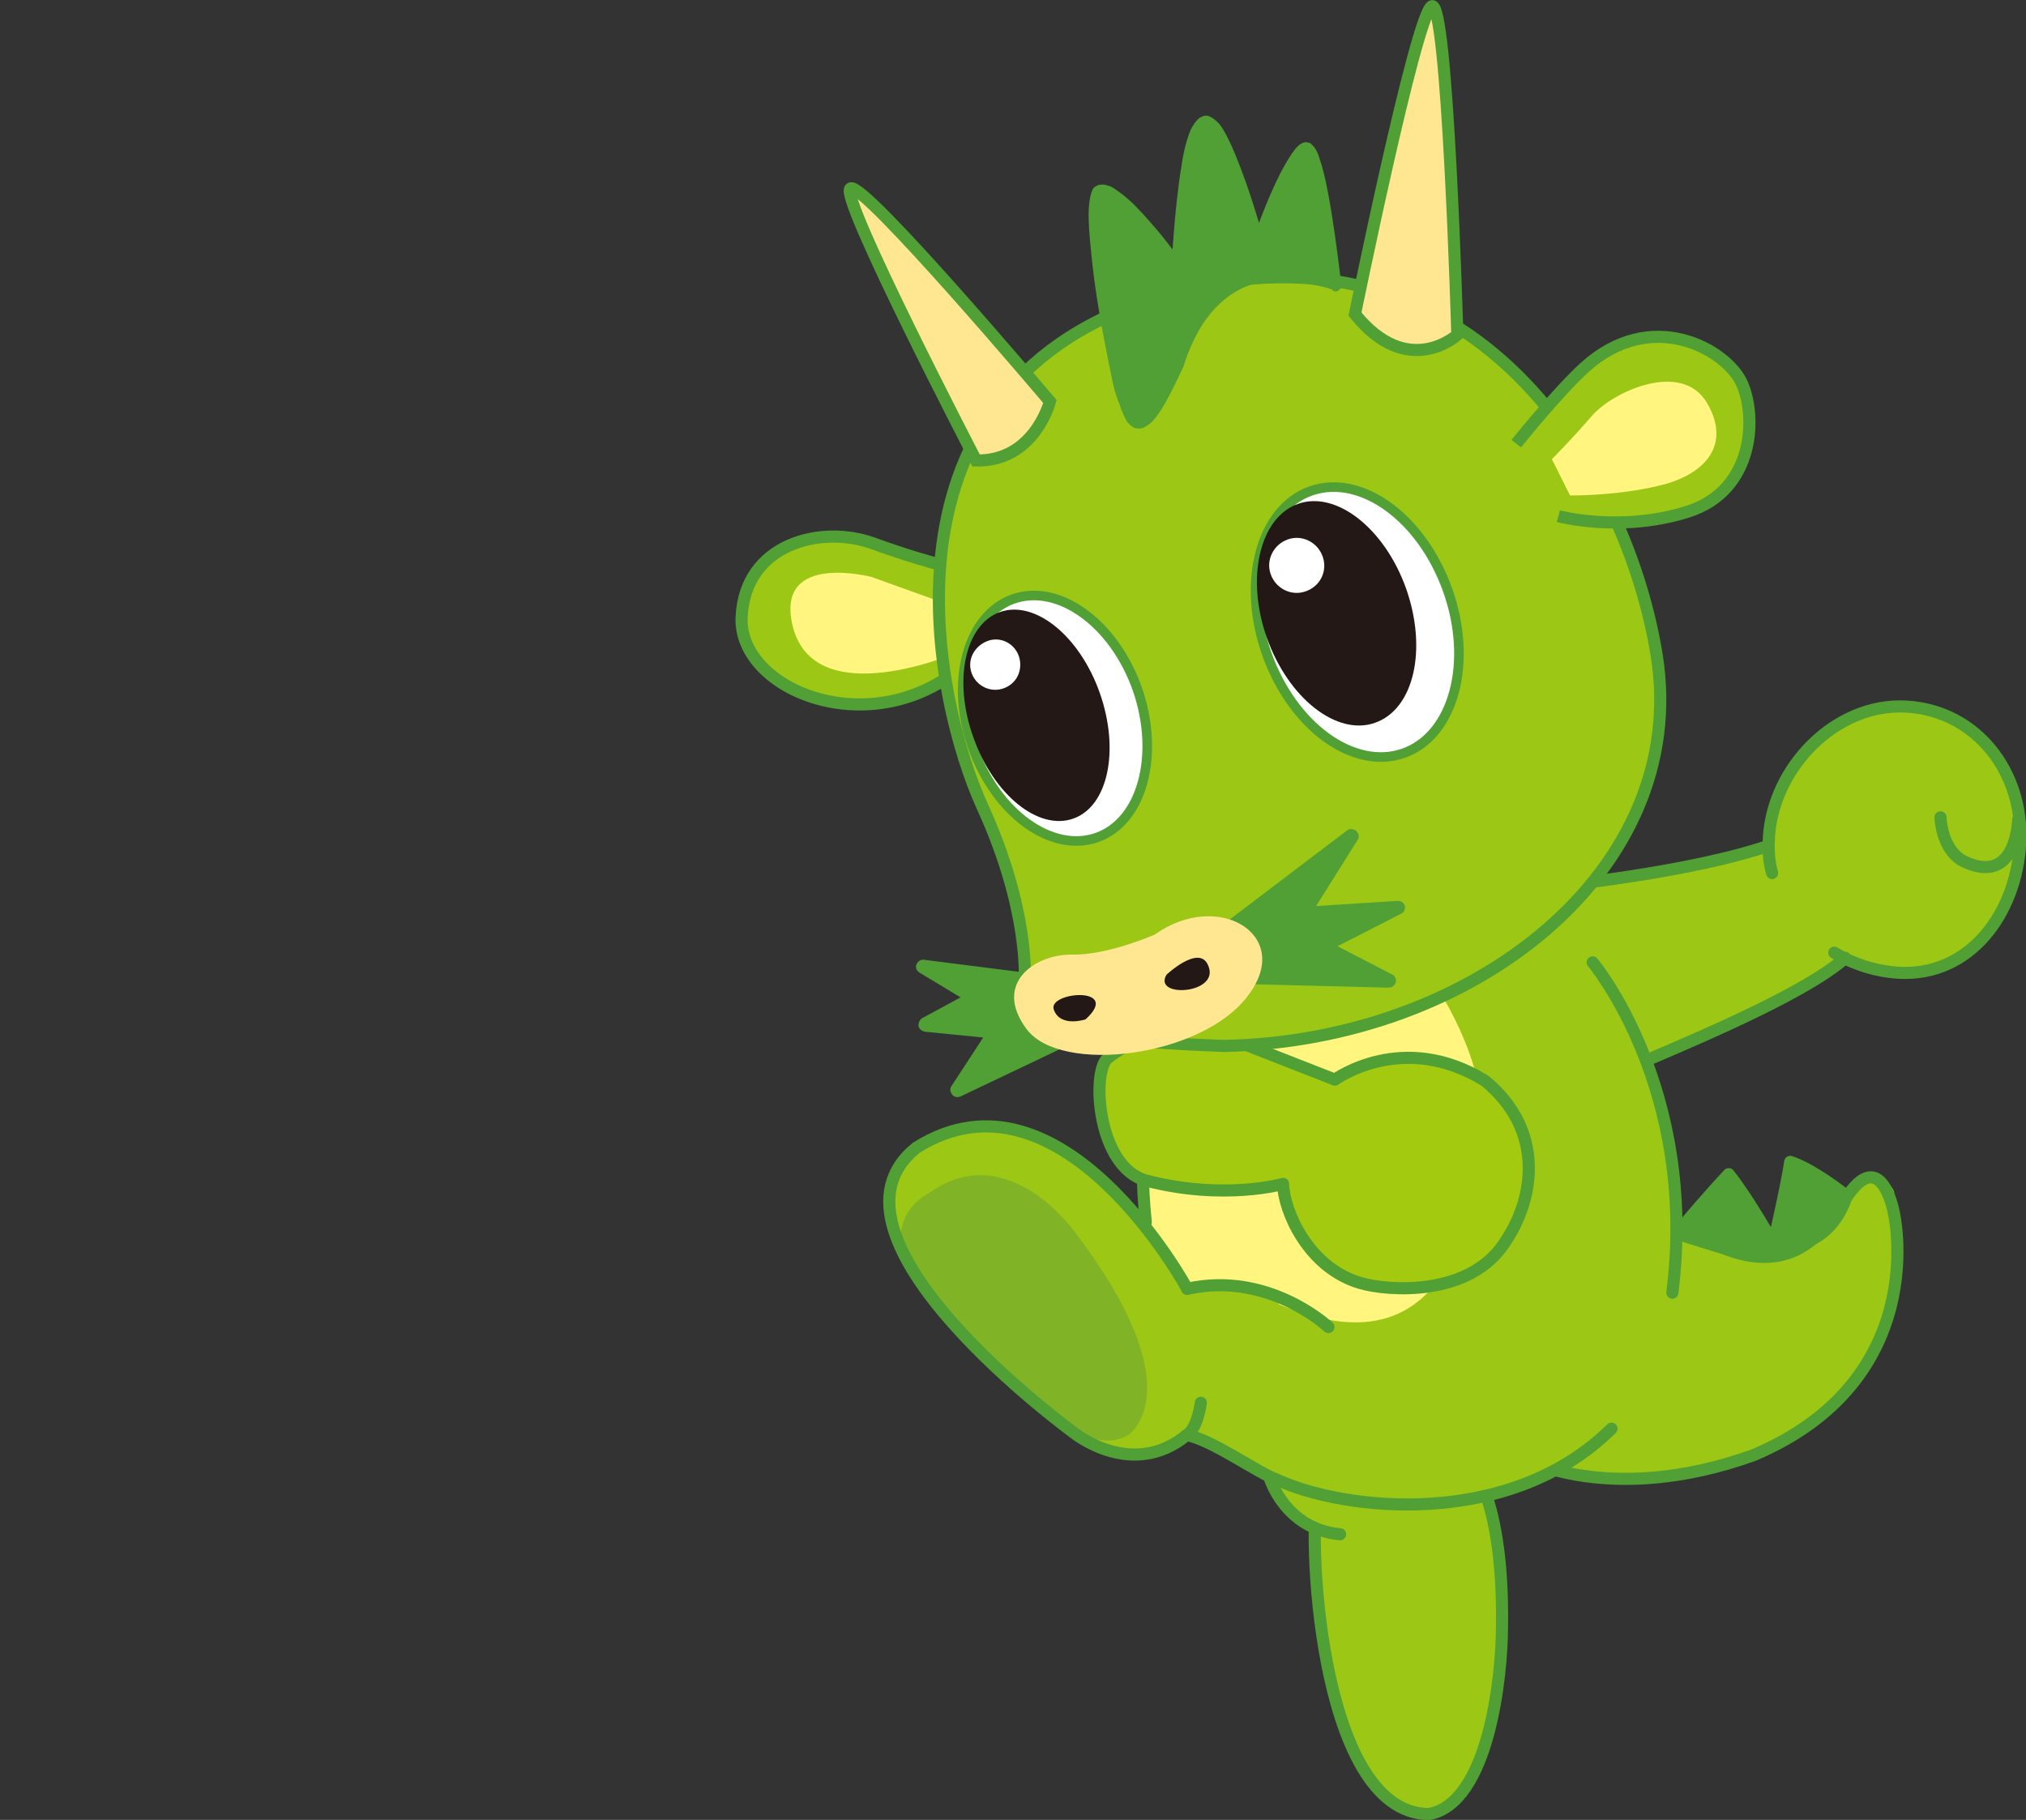 <?xml version="1.0" encoding="utf-8"?>
<!-- Generator: Adobe Illustrator 28.0.0, SVG Export Plug-In . SVG Version: 6.00 Build 0)  -->
<svg version="1.1" id="_レイヤー_2" xmlns="http://www.w3.org/2000/svg" xmlns:xlink="http://www.w3.org/1999/xlink" x="0px"
	 y="0px" viewBox="0 0 312.8 281" style="enable-background:new 0 0 312.8 281;" xml:space="preserve">
<rect x="0" y="0" width="312.8" height="281" fill="#333333" stroke="none"/>
<style type="text/css">
	.st0{fill:#9CC715;}
	.st1{fill:#50A035;stroke:#50A035;stroke-width:1.87;stroke-linecap:round;stroke-linejoin:round;}
	.st2{fill:none;stroke:#50A035;stroke-width:1.87;stroke-linecap:round;stroke-linejoin:round;}
	.st3{fill:#FFF57F;}
	.st4{fill:#A3CA0F;stroke:#50A035;stroke-width:1.87;stroke-linecap:round;stroke-linejoin:round;}
	.st5{fill:#81B327;}
	.st6{fill:#9CC715;stroke:#50A035;stroke-width:1.87;}
	.st7{fill:#FFE791;stroke:#50A035;stroke-width:1.87;}
	.st8{fill:#50A035;}
	.st9{fill:#FFFFFF;stroke:#50A035;stroke-width:1.48;}
	.st10{fill:#231815;}
	.st11{fill:#FFFFFF;}
	.st12{fill:#FFE791;}
</style>
<g id="_レイアウト">
	<path class="st0" d="M225.9,224.4c0,0,6.3,5,6,26.6c0,8-2.1,27.5-11.3,29.1c-17.5-0.1-18.7-45.7-17.1-48.9
		C205.1,228.1,212.9,213.5,225.9,224.4L225.9,224.4z"/>
	<path class="st0" d="M241.9,136.5c0,0,25.7-0.5,48.2-15.4l5,20.2c0,0-28.4,21.2-46.8,23.6L241.9,136.5L241.9,136.5z"/>
	<path class="st0" d="M256.4,188.2c0,0,21,11.4,26.9-0.2c5.4-11.8,9.1-4.1,9.1-4.1s6,29-21.7,40.8c-22.1,7.9-35.5,0.5-35.5,0.5"/>
	<path class="st1" d="M260.6,188.4c0,0,3.3-3.9,6.3-7.1c2.9,3.6,6.9,10.7,6.9,10.7s2-8.6,2.6-12.6c3.4,1.1,8.1,4.8,8.1,4.8
		s-4.2,14.1-18.2,8.6l-6.1-1.9L260.6,188.4L260.6,188.4z"/>
	<path class="st2" d="M279.9,127.4C279.8,127.5,279.9,127.3,279.9,127.4c-8,5.6-31.6,8.5-39.2,9.4"/>
	<path class="st0" d="M273,129.4c0.6-10.9,10.3-20.9,21.2-20.3s18.2,10.2,17.6,21.1s-7.8,20.6-18.7,20S272.4,140.4,273,129.4
		L273,129.4z"/>
	<path class="st2" d="M284.9,147.9c-5.7,5.1-20.8,11.6-30.4,15.7"/>
	<path class="st2" d="M273.6,134.8c-0.5-1.7-0.6-3.5-0.5-5.4c0.6-10.9,10.3-20.9,21.2-20.3s18.2,10.2,17.6,21.1s-7.8,20.6-18.7,20
		c-3.5-0.2-7-1.3-10-3.1"/>
	<path class="st2" d="M225.9,224.4c0,0,6.3,5,6,26.6c0,8-2.1,27.5-11.3,29.1c-17.5-0.1-18.7-45.7-17.1-48.9
		C205.1,228.1,212.9,213.5,225.9,224.4L225.9,224.4z"/>
	<path class="st0" d="M196,228.1c0,0,2.3,8,10.9,8.8l2-9.1l-12.5,0.1"/>
	<path class="st2" d="M196,228.1c0,0,2.3,8,10.9,8.8"/>
	<path class="st2" d="M256.4,188.2c0,0,23.2,12.3,28.6-3.2c5.5-8.4,7.4,2.3,7.4,2.3s6,25.7-21.7,37.4c-22.1,7.9-35.5,0.5-35.5,0.5"
		/>
	<path class="st0" d="M245.3,137.5c0,0,15.8,35,13.6,57.3c-2.2,22.3-15.5,32.8-27.2,35.3c-11.7,2.5-25.7,2.3-31.5,0.4
		c-5.8-1.9-21.1-28.9-22.6-37.1c-1.4-8.2-1.2-29.1-0.1-32.4c1.1-3.4,42.5-24.4,54-23.8C243.2,137.8,243.8,137.4,245.3,137.5
		L245.3,137.5z"/>
	<path class="st3" d="M177.2,161c1-3,19.7-17.8,34.9-20.9l1.8,2.1c0,0,24.6,23.8,11.6,49.2c-5.4,13.4-15.2,15.4-28,10
		c-3.8-4.9-17.1-0.6-18-1.3c-3.6-6.6-1.6-3.3-2.2-6.7C175.8,185.2,176.1,164.3,177.2,161L177.2,161z"/>
	<path class="st2" d="M177,165.5c0,0-1.3,11.9-0.1,23.2"/>
	<path class="st2" d="M245.9,148.6c0,0,16.3,19.4,12.3,51"/>
	<path class="st0" d="M183.3,199c0,0-19.5-34.6-41.8-21.8c-17.3,13.8,24.4,44.1,24.4,44.1s11,5.5,17.3,0.3c3.6,0.5,11.3,6,13.8,6.8
		c10.4,4.9,36,7.8,51.8-7.8"/>
	<path class="st2" d="M205.1,204.9c0,0-9.2-8.7-21.8-5.9"/>
	<path class="st2" d="M311.6,126.5c0,0-0.2,10.6-8.6,6.4c-3.3-1.9-3.4-6.7-3.4-6.7"/>
	<path class="st4" d="M190,160.4l16.1,6.3c0,0,10.5-7.7,23.2,0.2c9,7.4,7.9,17.8,3,25c-5.4,8.3-17.9,7.5-22.3,6.2
		c-8.1-2.4-11.8-11.2-11.9-15.3c0,0-9.1,2.6-21.1-0.5c-7.6-2-8.5-16.8-6-18.9c6.4-5.4,17.5-3.2,17.5-3.2"/>
	<path class="st2" d="M185.4,216.6c0,0-0.5,4-2.2,5"/>
	<path class="st5" d="M174.3,221.5c0,0,10.2-6.9-8.3-31.2c0,0-10.3-14.7-22.4-6.2c-6.9,3.8-3.9,10.6-3.9,10.6
		S163.6,228.4,174.3,221.5z"/>
	<path class="st2" d="M183.3,199c0,0-19.4-35.9-41.8-21.8c-17.3,13.8,24.4,44.1,24.4,44.1s8.9,7.2,17.3,0.3c3.6,0.5,11.3,6,13.8,6.8
		c10.4,4.9,36,7.8,51.8-7.8"/>
	<path class="st6" d="M151.1,88.6c0,0-6.4-1.1-16.3-4.7c-8-2.9-19.8,0-20.3,11.4s20.3,19.7,34.4,7.3L151.1,88.6z"/>
	<path class="st3" d="M148.2,100.6c0,0-22.8,10-25.9-4.3c-2.4-11.1,12.3-7.2,12.3-7.2l13.9,5L148.2,100.6z"/>
	<path class="st6" d="M158.2,151.3c0,0,0.8-10.7-6.5-26.7c-7.3-15.9-18.8-65.8,28.7-79.2c47.5-13.4,71,28.1,75.4,55.9
		c5.2,33.1-28.4,59.5-66.9,60.2c-18.8-0.7-23.8-2.2-23.8-2.2L158.2,151.3L158.2,151.3z"/>
	<path class="st7" d="M162.1,62c0,0-2.4,9.3-11.4,9.1c0,0-21.2-40.8-19.4-42C133.2,27.8,162.1,62,162.1,62L162.1,62z"/>
	<path class="st8" d="M197.9,42.6c0,0-11.3-1.6-16,13.5c-6.3,14-7.4,9.3-8.8,5.4c-1.4-4-6.4-30.9-3.4-31.9c3-1,11.9,11.5,11.9,11.5
		s0.8-20,3.9-22.2c3.1-2.2,8.7,18.3,8.7,18.3s4.8-13.5,7.3-14.4c2.5-0.9,4.7,21.4,4.7,21.4S205.5,43.3,197.9,42.6L197.9,42.6z"/>
	<path class="st8" d="M197.9,42.6l0.1-0.8c-0.1,0-2.5-0.4-5.7,0.8c-1.9,0.7-4,1.9-6,4c-2,2.1-3.8,5.1-5.2,9.3l0.8,0.2l-0.8-0.3
		c-1.4,3.2-2.6,5.4-3.5,6.8c-0.5,0.7-0.9,1.2-1.2,1.6s-0.6,0.5-0.7,0.5c-0.1,0-0.1,0-0.2,0c-0.1,0-0.3-0.3-0.6-0.7
		c-0.2-0.4-0.5-1-0.7-1.7c-0.1-0.3-0.2-0.7-0.4-1.1c-0.2-0.4-0.4-1.3-0.6-2.4c-0.9-3.9-2.3-11-3-17.2c-0.4-3.1-0.6-6-0.6-8.2
		c0-1.1,0.1-1.9,0.2-2.5c0.1-0.3,0.1-0.5,0.2-0.6l0.1-0.1l-0.1-0.1l0.1,0.2l0.1,0l-0.1-0.1l0.1,0.2c0,0,0.1,0,0.2,0
		c0.2,0,0.6,0.2,1.1,0.5c0.9,0.6,1.9,1.5,3,2.6c1.6,1.7,3.3,3.7,4.5,5.3c0.6,0.8,1.1,1.5,1.5,2c0.4,0.5,0.6,0.8,0.6,0.8
		c0.2,0.3,0.6,0.4,0.9,0.3c0.3-0.1,0.6-0.4,0.6-0.8c0,0,0-0.3,0-0.8c0.1-1.9,0.4-6.7,1-11.3c0.3-2.3,0.7-4.5,1.1-6.2
		c0.2-0.9,0.5-1.6,0.8-2.2c0.2-0.5,0.5-0.9,0.7-1l0,0l0,0l0,0l0,0l0,0l0,0c0,0,0.1,0,0.2,0.1c0.2,0.1,0.6,0.5,1,1.1
		c1.1,1.7,2.4,4.8,3.5,7.8c0.8,2.2,1.5,4.4,2,6.1c0.2,0.8,0.4,1.5,0.6,2c0.1,0.5,0.2,0.7,0.2,0.7c0.1,0.3,0.4,0.6,0.8,0.6
		c0.4,0,0.7-0.2,0.8-0.5c0,0,0.1-0.2,0.2-0.6c0.5-1.3,1.7-4.5,3-7.5c0.7-1.5,1.4-2.9,2.1-4c0.3-0.5,0.6-1,0.9-1.3
		c0.3-0.3,0.5-0.5,0.6-0.5l-0.1-0.3l-0.2,0.3h0.3l-0.1-0.3l-0.2,0.3l0.1-0.1l-0.1,0.1h0l0.1-0.1l-0.1,0.1l0.1,0.1
		c0.2,0.2,0.4,0.7,0.6,1.3c0.9,2.5,1.7,7.3,2.3,11.5c0.3,2.1,0.5,4,0.7,5.5c0.2,1.4,0.2,2.3,0.2,2.3l0.8-0.1l0.6-0.6
		c-0.2-0.2-0.5-0.4-1.7-0.7c-1.2-0.3-3.4-0.7-7.1-1L197.9,42.6l0.1-0.8L197.9,42.6l-0.1,0.8c3.8,0.3,5.8,0.7,6.9,1
		c0.5,0.1,0.8,0.3,1,0.3l0.1,0l0.3-0.4l-0.4,0.4l0.1,0.1l0.3-0.4l-0.4,0.4c0.2,0.2,0.6,0.3,0.9,0.1c0.3-0.2,0.5-0.5,0.5-0.8
		c0,0-0.4-3.6-1-7.8c-0.6-4.2-1.4-9.1-2.4-11.9c-0.2-0.7-0.5-1.3-0.8-1.7c-0.2-0.2-0.4-0.4-0.6-0.6c-0.3-0.1-0.7-0.2-1-0.1
		c-0.6,0.2-1,0.6-1.4,1.1c-0.7,0.9-1.4,2.1-2.2,3.6c-2.2,4.3-4.2,10.1-4.2,10.1l0.8,0.3l0.8-0.2c0,0-1.2-4.4-2.8-8.9
		c-0.9-2.5-1.9-5.1-2.9-7c-0.5-1-1-1.8-1.6-2.3c-0.3-0.3-0.6-0.5-1-0.7c-0.4-0.2-0.8-0.2-1.2,0c-0.1,0.1-0.3,0.1-0.4,0.2l0,0
		c-0.6,0.5-1,1.1-1.4,1.9c-0.6,1.5-1.1,3.4-1.4,5.6c-1.1,6.6-1.5,15.2-1.5,15.2l0.8,0l0.7-0.5c0,0-2.2-3.2-4.9-6.2
		c-1.3-1.5-2.7-3-4.1-4.1c-0.7-0.5-1.3-1-1.9-1.3c-0.3-0.1-0.6-0.2-1-0.3c-0.3,0-0.7,0-1,0.1c-0.5,0.2-0.8,0.5-0.9,0.9
		c-0.3,0.7-0.4,1.5-0.5,2.6c-0.1,1.9,0.1,4.4,0.4,7.2c0.4,4.2,1.2,9.2,2,13.3c0.4,2.1,0.8,4,1.1,5.5s0.6,2.7,0.9,3.4
		c0.1,0.4,0.3,0.7,0.4,1.1c0.3,0.9,0.7,1.8,1.1,2.5c0.3,0.3,0.6,0.7,1,0.9c0.4,0.2,1,0.2,1.4,0.1c0.5-0.2,0.9-0.5,1.4-0.9
		c1.3-1.3,2.8-4,5-8.8l0-0.1c1.3-4,3-6.8,4.8-8.7c1.8-1.9,3.7-3,5.4-3.6c1.4-0.5,2.6-0.7,3.5-0.7c0.4,0,0.8,0,1.1,0
		c0.1,0,0.2,0,0.2,0h0.1l0,0l0-0.1l0,0.1l0,0l0-0.1l0,0.1h0L197.9,42.6L197.9,42.6z"/>
	<path class="st9" d="M223.5,91.1c-4-11.2-13.4-18-21.1-15.3c-7.7,2.7-10.8,14-6.8,25.2s13.4,18,21.1,15.3
		C224.4,113.6,227.5,102.3,223.5,91.1L223.5,91.1z"/>
	<path class="st10" d="M217.1,90.9c-3.3-9.3-10.8-15.2-16.7-13.1c-5.9,2.1-8.1,11.4-4.8,20.7s10.8,15.2,16.7,13.1
		C218.3,109.5,220.4,100.3,217.1,90.9z"/>
	<path class="st11" d="M204.2,85.9c-0.8-2.2-3.2-3.4-5.4-2.6s-3.4,3.2-2.6,5.4c0.8,2.2,3.2,3.4,5.4,2.6
		C203.9,90.5,205,88.1,204.2,85.9L204.2,85.9z"/>
	<path class="st9" d="M175.6,106.4c-3.6-10.2-12.2-16.4-19.2-13.9c-7,2.5-9.8,12.8-6.2,22.9c3.6,10.2,12.2,16.4,19.2,13.9
		C176.4,126.8,179.1,116.5,175.6,106.4L175.6,106.4z"/>
	<path class="st10" d="M169.8,107c-3.1-8.8-10-14.4-15.4-12.5c-5.4,1.9-7.3,10.6-4.1,19.4c3.1,8.8,10,14.4,15.4,12.5
		C171.1,124.5,172.9,115.8,169.8,107L169.8,107z"/>
	<path class="st11" d="M157.3,101.3c-0.7-2-2.9-3.1-4.9-2.3s-3.1,2.9-2.4,4.9c0.7,2,2.9,3.1,4.9,2.4
		C157,105.6,158,103.4,157.3,101.3z"/>
	<polygon class="st8" points="161.5,151.7 142.7,149.3 150.6,154.1 143,158.2 153.8,159.2 148,168.2 164.6,160.3 	"/>
	<path class="st8" d="M161.5,151.7l0.1-1.1l-18.9-2.4c-0.5-0.1-1,0.2-1.2,0.7c-0.2,0.5,0,1,0.5,1.3l6.3,3.8l-5.9,3.2
		c-0.4,0.2-0.6,0.7-0.6,1.2c0.1,0.5,0.5,0.8,1,0.9l9,0.9l-4.9,7.5c-0.3,0.4-0.2,0.9,0.1,1.3c0.3,0.4,0.8,0.5,1.3,0.3l16.6-7.9
		c0.5-0.2,0.7-0.8,0.6-1.3l-3-8.6c-0.1-0.4-0.5-0.7-0.9-0.7L161.5,151.7l-1,0.4l2.7,7.7l-12.2,5.9l3.8-5.8c0.2-0.3,0.2-0.7,0.1-1.1
		c-0.2-0.3-0.5-0.6-0.9-0.6l-7.2-0.7l4.4-2.4c0.3-0.2,0.6-0.5,0.6-0.9c0-0.4-0.2-0.8-0.5-0.9l-3.6-2.2l13.8,1.7L161.5,151.7l-1,0.4
		L161.5,151.7L161.5,151.7z"/>
	<polygon class="st8" points="189.9,143.2 208.6,129.1 201.1,141 215.8,140.1 204.1,146.1 214.4,151.5 190.5,150.9 	"/>
	<path class="st8" d="M189.9,143.2l0.6,0.9l14-10.6l-4.4,7c-0.2,0.3-0.2,0.8,0,1.1c0.2,0.4,0.6,0.6,1,0.5l9.5-0.6l-7.1,3.6
		c-0.4,0.2-0.6,0.6-0.6,0.9c0,0.4,0.2,0.8,0.6,1l6.2,3.2l-18.3-0.5l-0.5-6.6L189.9,143.2l0.7,0.9L189.9,143.2l-1.1,0.1l0.6,7.6
		c0.1,0.6,0.5,1,1.1,1l23.9,0.6c0.5,0,0.9-0.3,1.1-0.8c0.1-0.5-0.1-1-0.5-1.2l-8.5-4.4l9.8-5c0.5-0.2,0.7-0.8,0.6-1.2
		c-0.1-0.5-0.6-0.8-1.1-0.8l-12.6,0.8l6.4-10.2c0.3-0.4,0.2-1-0.2-1.4c-0.4-0.3-1-0.4-1.4-0.1l-18.7,14.2c-0.3,0.2-0.5,0.6-0.4,0.9
		L189.9,143.2L189.9,143.2z"/>
	<path class="st12" d="M178.3,144.3c0,0-7.2,3.2-12.8,3.1c-5.6-0.1-12.3,4.4-7,11.5c5.3,7.1,27.2,4.3,34.2-5.2
		C199.8,144.4,188.1,137.3,178.3,144.3L178.3,144.3z"/>
	<path class="st10" d="M167.6,157.4c0,0-3.9,1.3-4.9-1.5C161.7,153.1,173.3,152.2,167.6,157.4z"/>
	<path class="st10" d="M180.1,150.5c0,0,5-4.7,6.4-1.5C188.6,153.5,177.9,154.2,180.1,150.5z"/>
	<path class="st7" d="M209.2,48.5c0,0,9.3-45.6,11.8-47.5c2.5-1.9,4,50.7,4,50.7S217.4,58.7,209.2,48.5L209.2,48.5z"/>
	<path class="st6" d="M234.1,68.5c0,0,6.4-8,10.6-11.8c10.2-9.2,21.5-2.9,24.1,2.2c2.5,5.1,2.2,16.8-8.2,20.1
		c-10.4,3.3-20,0.7-20,0.7"/>
	<path class="st3" d="M239.6,70.9c0,0,2.9-2.9,6.1-6.6c3.2-3.8,14-8.8,17.9-2s-0.9,11.2-7.5,12.7c-6.6,1.6-13.7,1.5-13.7,1.5
		L239.6,70.9L239.6,70.9z"/>
</g>
</svg>
